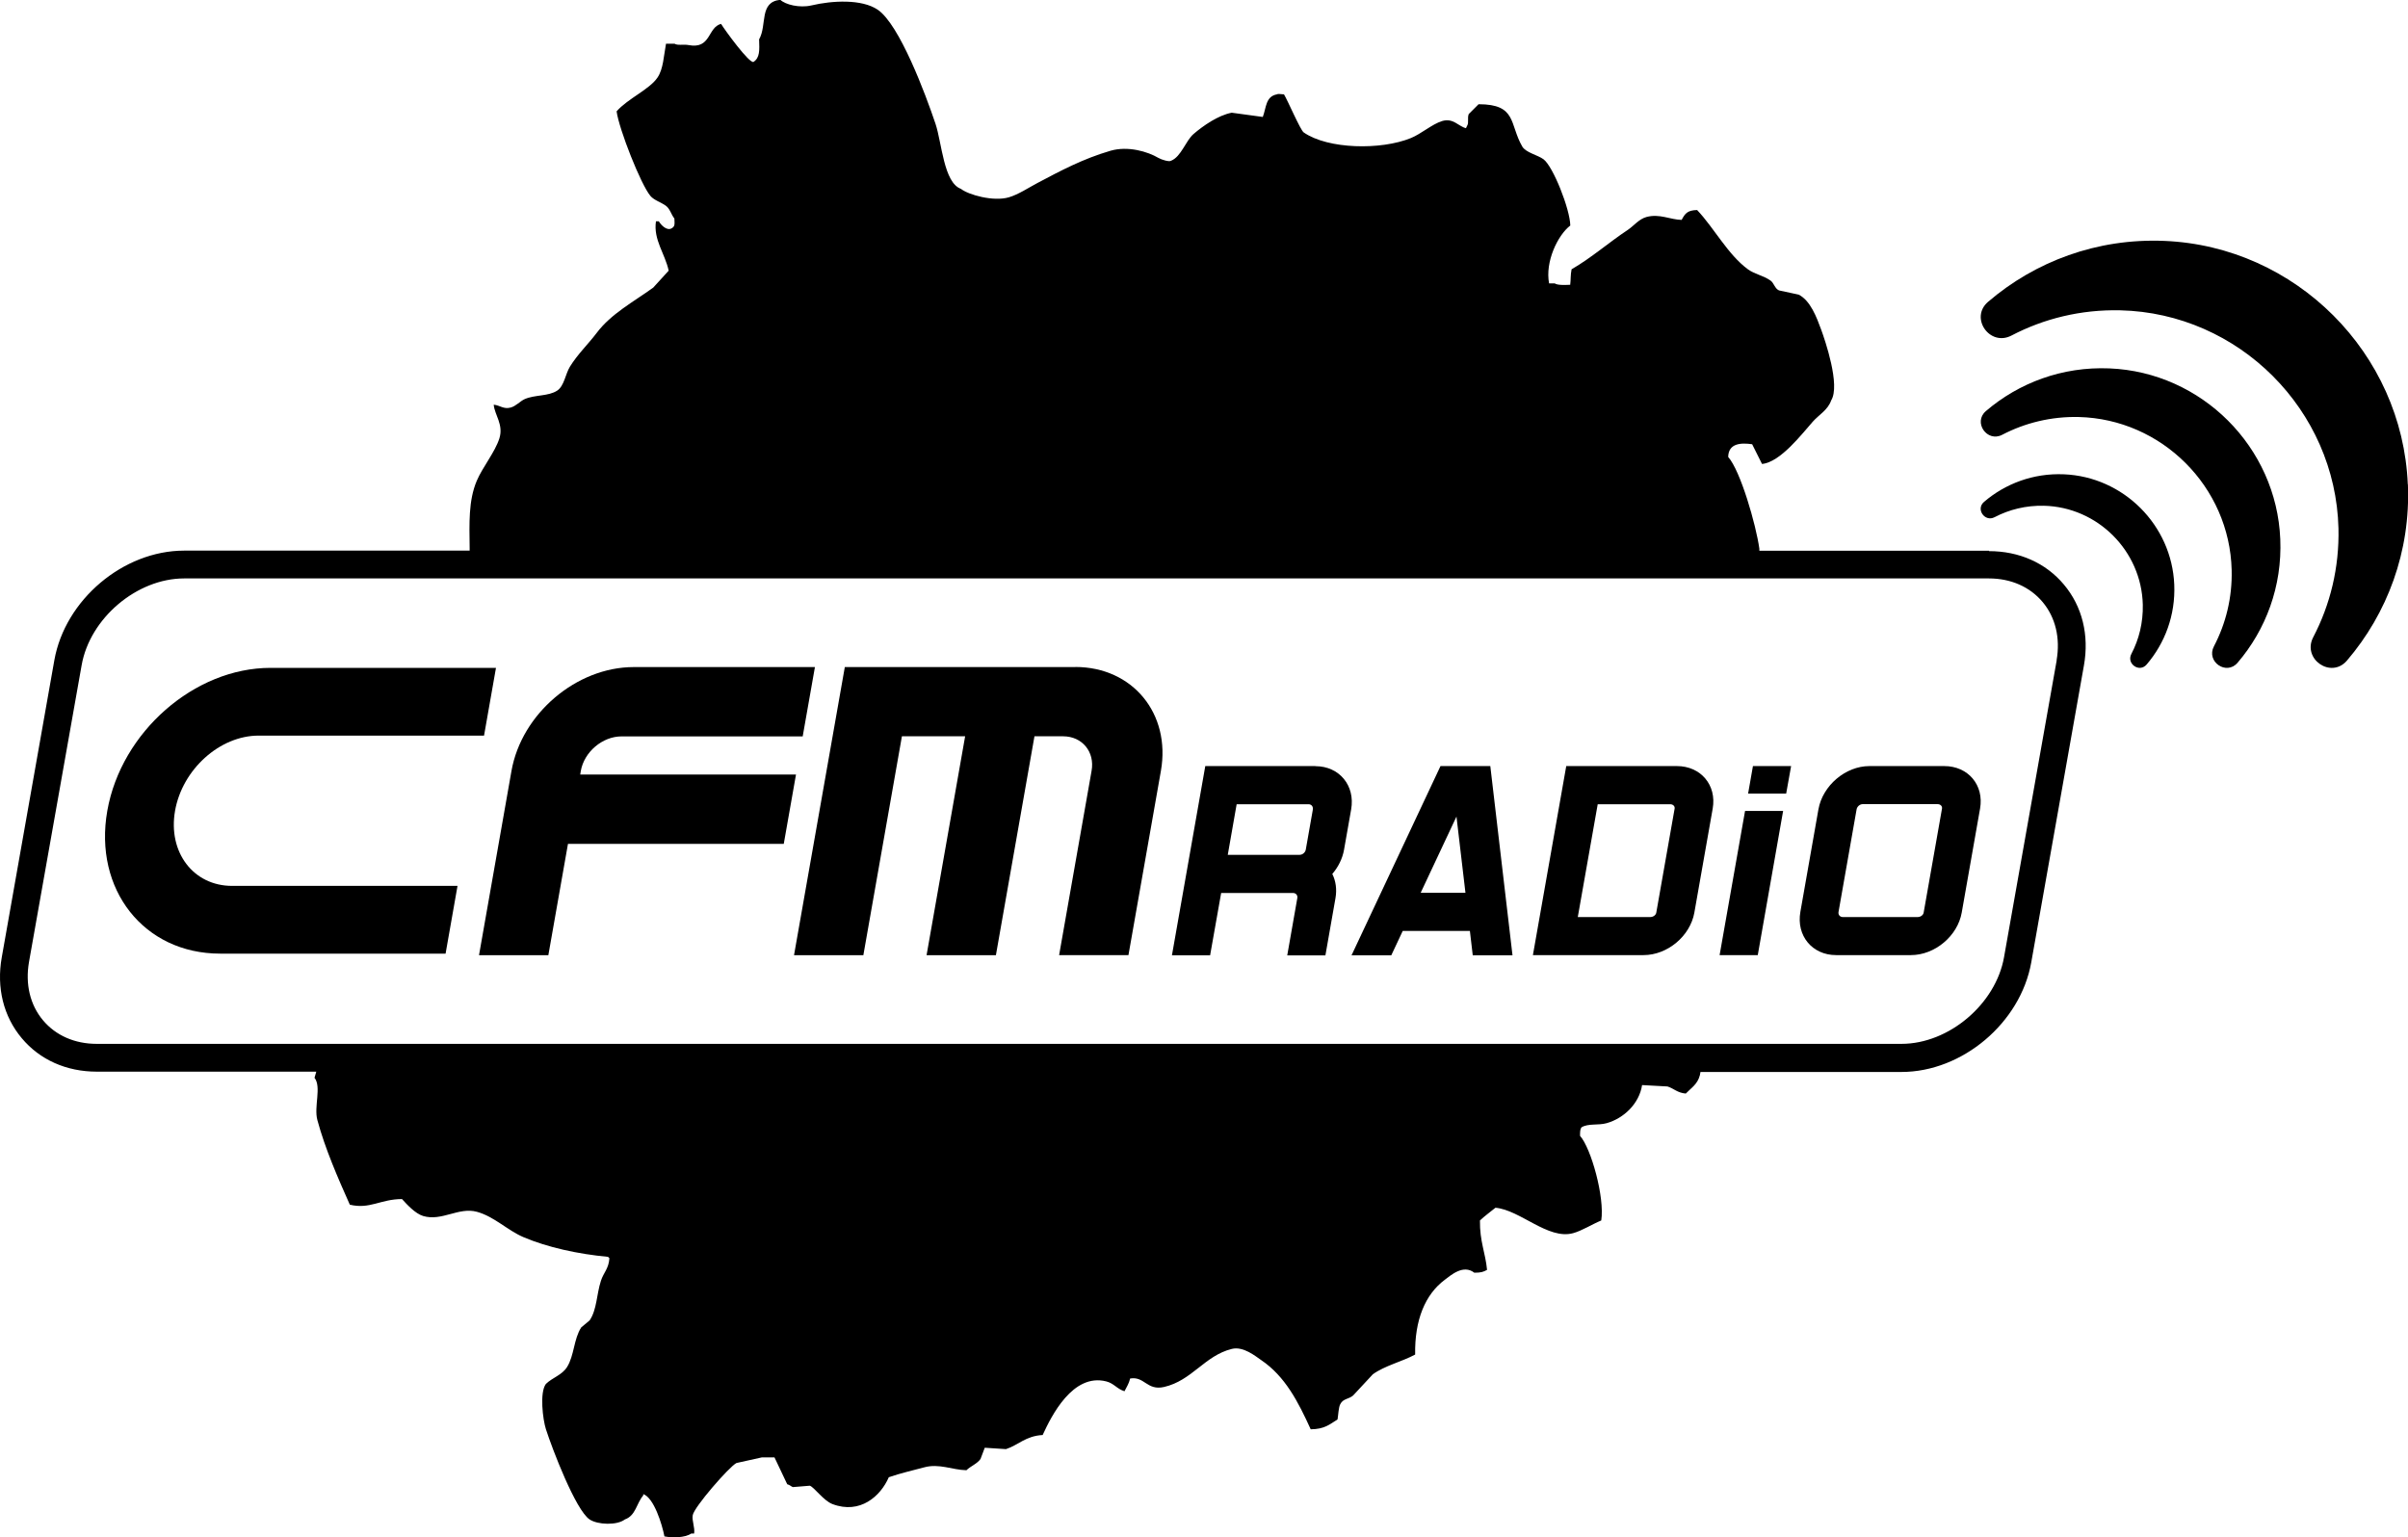 <?xml version="1.0" encoding="UTF-8"?>
<svg id="b" data-name="Calque 2" xmlns="http://www.w3.org/2000/svg" viewBox="0 0 244.16 155.88">
  <g id="c" data-name="Calque 1">
    <g>
      <path d="m201.68,55.85h-23.29v-.21c-.34-2.43-1.91-7.89-3.16-9.3.03-1.4,1.3-1.45,2.43-1.29l1,2c1.87-.17,4.08-3.09,5.15-4.29.61-.69,1.53-1.18,1.86-2.15.96-1.54-.64-6.16-1-7.15-.48-1.31-1.1-2.97-2.29-3.58-.67-.14-1.34-.29-2-.43-.44-.2-.5-.75-.86-1-.73-.51-1.6-.64-2.29-1.14-2.04-1.5-3.41-4.17-5.15-6.01-1,.02-1.23.37-1.57,1-1.16-.02-2.24-.66-3.58-.29-.75.21-1.28.9-1.86,1.29-1.99,1.32-3.67,2.82-5.72,4.01-.12.6-.07,1.06-.14,1.57-.53.02-1.27.06-1.57-.14h-.57c-.42-2.17.86-4.88,2.15-5.87-.03-1.67-1.75-6.01-2.72-6.72-.58-.43-1.79-.67-2.15-1.29-1.32-2.28-.53-4.29-4.43-4.29l-1,1c-.15.4.02.87-.14,1.14-.05.1-.1.19-.14.29-.77-.19-1.29-1.07-2.43-.72-1,.31-2.1,1.29-3.15,1.72-3.03,1.24-8.41,1.14-10.87-.57-.34-.24-1.63-3.26-2-3.86-.44-.02-.58-.08-.72,0-1.15.21-1.07,1.35-1.43,2.29-1.05-.14-2.1-.29-3.15-.43-1.4.27-2.9,1.33-3.86,2.15-.81.69-1.26,2.31-2.29,2.72-.16.14-.97-.1-1.29-.29-1.06-.63-3.08-1.24-4.86-.72-2.8.82-5.04,2.02-7.44,3.29-.85.45-1.9,1.15-2.86,1.43-1.58.46-4.11-.26-4.86-.86-1.74-.63-1.93-4.65-2.57-6.58-1-2.98-3.65-10.09-5.87-11.59-1.62-1.09-4.6-.93-6.72-.43-1.2.28-2.64-.08-3.15-.57-2.18.22-1.32,2.56-2.15,4.01.04,1.12.08,1.86-.57,2.29-.44.16-2.88-3.2-3.29-3.86-1.38.36-1,2.59-3.29,2.15-.52-.1-1.09.07-1.43-.14h-.86c-.23,1.23-.27,2.56-.86,3.43-.81,1.21-3.01,2.13-4.15,3.43.25,1.83,2.46,7.43,3.43,8.58.37.44,1.1.65,1.57,1,.42.31.53.88.86,1.29.02.57.08.79-.29,1-.47.26-1.04-.3-1.29-.72h-.29c-.28,1.87.93,3.3,1.29,5.01-.52.57-1.05,1.14-1.57,1.72-1.98,1.43-4.27,2.65-5.72,4.58-.88,1.16-1.95,2.18-2.72,3.43-.46.74-.58,1.96-1.29,2.43-.89.59-2.26.41-3.29.86-.44.19-.9.72-1.43.86-.74.19-1.06-.22-1.72-.29.09,1.05,1.02,2.02.57,3.43-.45,1.4-1.7,2.9-2.29,4.29-.85,2.02-.75,4.28-.72,6.87v.21h-28.95c-6.17,0-12.07,4.98-13.16,11.11L.18,97.08c-.55,3.08.17,6,2.03,8.21,1.83,2.19,4.53,3.39,7.6,3.39h22.26l-.18.62c.73.94-.08,2.93.29,4.29.78,2.9,2.1,5.91,3.29,8.58,2.03.49,3.09-.56,5.29-.57.52.57,1.35,1.48,2.15,1.72,1.89.56,3.59-.93,5.44-.43,1.76.48,3.1,1.88,4.72,2.57,2.44,1.04,5.56,1.72,8.58,2,.05.05.1.1.14.14-.07,1.07-.59,1.45-.86,2.29-.45,1.39-.4,2.91-1.14,4.01-.29.24-.57.48-.86.72-.76,1.18-.7,2.84-1.43,4.01-.52.83-1.47,1.06-2.15,1.72-.65.86-.31,3.61,0,4.58.65,2.02,3.01,8.2,4.43,9.16.82.55,2.79.62,3.58,0,1.11-.39,1.17-1.63,1.86-2.43v-.14c1.09.38,1.91,3.06,2.15,4.29.78.16,2.08.15,2.72-.29h.29c.1-.62-.24-1.28-.14-1.86.13-.82,3.69-4.91,4.43-5.29.86-.19,1.72-.38,2.57-.57h1.29c.43.91.86,1.81,1.29,2.72.27.07.42.24.57.29.57-.05,1.14-.1,1.72-.14.45.15,1.38,1.51,2.29,1.86,2.81,1.07,4.89-.8,5.72-2.72,1.18-.41,2.55-.72,3.58-1,1.53-.42,2.85.26,4.29.29.42-.41,1.1-.66,1.43-1.14.14-.38.29-.76.43-1.14.72.05,1.43.1,2.15.14,1.22-.39,2-1.34,3.72-1.43.89-1.94,3.05-6.29,6.44-5.44.8.2,1.09.77,1.86,1,.21-.43.45-.77.57-1.29,1.46-.25,1.7,1.25,3.43.86,2.85-.65,4.11-3.17,6.87-3.86,1.17-.3,2.4.73,3,1.14,2.42,1.64,3.74,4.22,5.01,7.01,1.41-.02,1.89-.48,2.72-1,.07-.36.1-1.28.29-1.57.28-.55.85-.48,1.29-.86.67-.72,1.34-1.43,2-2.15,1.22-.88,2.93-1.27,4.29-2-.06-3.51,1.02-6.1,3-7.58.64-.48,1.88-1.59,3-.72.68,0,.91-.08,1.29-.29-.16-1.72-.75-2.88-.72-5.01.52-.49,1-.82,1.57-1.29,2.51.22,5.33,3.27,7.87,2.58.91-.25,1.9-.89,2.86-1.29.36-2.34-1.03-7.33-2.15-8.58,0-.39,0-.66.14-.86.69-.43,1.7-.18,2.57-.43,1.72-.49,3.29-1.97,3.58-3.86.86.05,1.72.1,2.57.14.66.2.98.64,1.86.72.56-.58,1.19-.94,1.43-1.86l.06-.33h20.38c6.17,0,12.07-4.98,13.16-11.11l5.34-30.11c.55-3.08-.17-6-2.03-8.21-1.83-2.19-4.53-3.39-7.6-3.39Zm6.86,11.11l-5.34,30.11c-.84,4.76-5.6,8.79-10.39,8.79H9.8c-2.22,0-4.15-.85-5.44-2.39-1.31-1.56-1.81-3.66-1.42-5.91l5.34-30.11c.84-4.76,5.6-8.79,10.39-8.79h183c2.22,0,4.15.85,5.44,2.39,1.31,1.56,1.81,3.66,1.42,5.91Z"/>
      <path d="m244.14,49.12c-.55-13.32-11.37-24.14-24.69-24.69-6.83-.28-13.1,2.09-17.87,6.18-1.89,1.62.17,4.57,2.37,3.42,3.29-1.72,7.04-2.65,11.03-2.56,12.02.28,21.84,10.1,22.13,22.12.09,3.99-.84,7.74-2.56,11.03-1.15,2.2,1.8,4.26,3.42,2.37,4.08-4.77,6.46-11.04,6.18-17.87Z"/>
      <path d="m213.89,37.36c-4.79-.2-9.19,1.47-12.53,4.33-1.32,1.13.12,3.21,1.66,2.4,2.3-1.2,4.94-1.86,7.74-1.8,8.43.2,15.32,7.08,15.52,15.52.07,2.8-.59,5.43-1.8,7.74-.81,1.54,1.26,2.99,2.4,1.66,2.86-3.34,4.53-7.74,4.33-12.53-.38-9.35-7.98-16.94-17.32-17.32Z"/>
      <path d="m209.27,48.1c-3.1-.13-5.94.95-8.1,2.8-.86.73.08,2.07,1.07,1.55,1.49-.78,3.19-1.2,5-1.16,5.45.13,9.9,4.58,10.03,10.03.04,1.81-.38,3.51-1.16,5-.52,1,.82,1.93,1.55,1.07,1.85-2.16,2.93-5,2.8-8.1-.25-6.04-5.15-10.94-11.19-11.19Z"/>
      <path d="m58.83,78.56l.06-.37c.34-1.94,2.2-3.51,4.13-3.51h18.37l1.24-7.03h-18.37c-5.81,0-11.38,4.73-12.4,10.54l-3.29,18.68h7.03l1.99-11.29h21.88l1.24-7.03h-21.88Z"/>
      <path d="m109.02,67.65h-23.36l-5.15,29.22h7.03l3.91-22.2h6.41l-3.91,22.2h7.03l3.91-22.2h2.9c1.94,0,3.24,1.58,2.89,3.51l-3.29,18.68h7.03l3.29-18.68c1.02-5.81-2.87-10.54-8.68-10.54Z"/>
      <path d="m17.75,82.22c.74-4.2,4.54-7.62,8.47-7.62h22.86l1.21-6.87h-22.86c-7.72,0-15.14,6.5-16.55,14.49-1.41,7.99,3.72,14.49,11.44,14.49h22.86l1.21-6.87h-22.86c-3.93,0-6.52-3.42-5.78-7.62Z"/>
      <path d="m133.37,77.69h-11.16l-3.38,19.19h3.87l1.12-6.32h7.29c.29,0,.49.24.43.53l-1.02,5.8h3.87l1.02-5.8c.16-.91.03-1.76-.32-2.46.6-.7,1.03-1.55,1.19-2.46l.72-4.08c.43-2.42-1.2-4.39-3.62-4.39Zm-.25,4.39l-.72,4.08c-.05.29-.33.53-.62.53h-7.29l.9-5.13h7.29c.29,0,.49.24.43.53Z"/>
      <path d="m170.03,77.69h-11.22l-3.38,19.17h11.22c2.42,0,4.73-1.93,5.15-4.31l1.86-10.55c.42-2.38-1.21-4.31-3.63-4.31Zm-.23,4.31l-1.86,10.55c-.04.25-.31.45-.61.45h-7.35l2.02-11.44h7.35c.29,0,.49.2.45.45Z"/>
      <path d="m197.14,77.69h-7.59c-2.42,0-4.74,1.97-5.17,4.39l-1.83,10.39c-.43,2.42,1.2,4.39,3.62,4.39h7.59c2.42,0,4.73-1.93,5.15-4.31l1.86-10.55c.42-2.38-1.21-4.31-3.63-4.31Zm-.23,4.31l-1.86,10.55c-.04.25-.31.45-.61.45h-7.59c-.29,0-.49-.24-.43-.53l1.83-10.39c.05-.29.33-.53.62-.53h7.59c.29,0,.49.2.45.45Z"/>
      <polygon points="174.36 96.86 178.23 96.86 180.8 82.24 176.94 82.24 174.36 96.86"/>
      <polygon points="177.25 80.48 181.11 80.48 181.61 77.69 177.74 77.69 177.25 80.48"/>
      <path d="m146.06,77.69l-9.02,19.19h4.03l1.16-2.47h6.81l.29,2.47h4.03l-2.25-19.19h-5.05Zm-2.01,12.85l3.63-7.73.91,7.73h-4.54Z"/>
    </g>
  </g>
</svg>